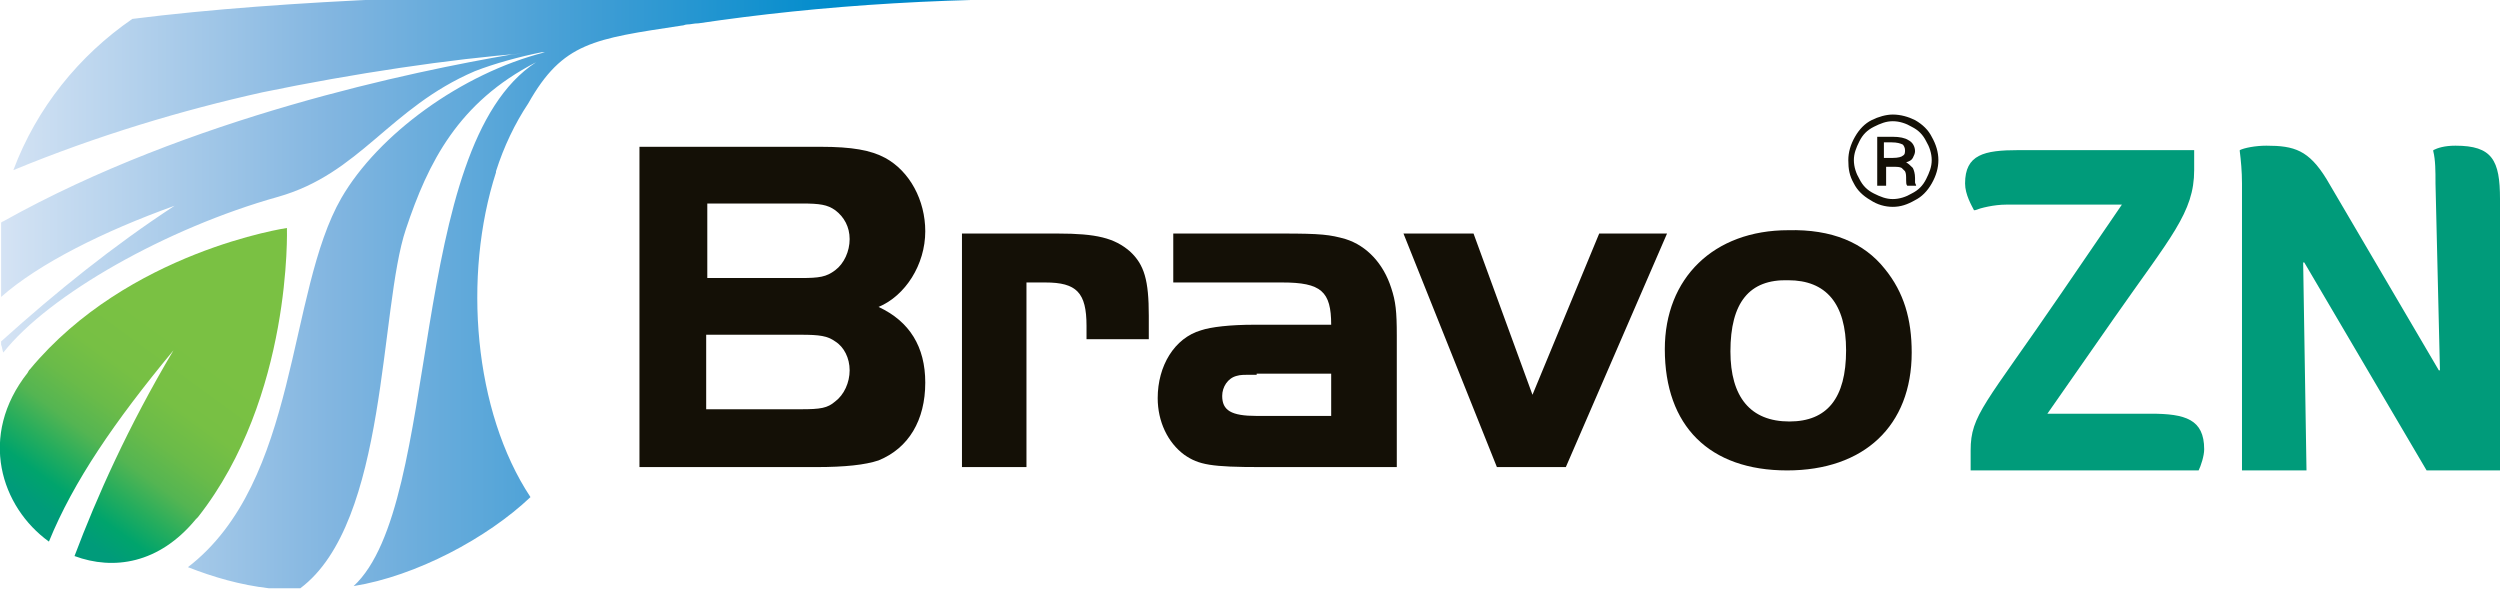 <?xml version="1.0" encoding="utf-8"?>
<svg xmlns="http://www.w3.org/2000/svg" style="enable-background:new 0 0 224.8 53.4;" version="1.1" viewBox="0 0 224.8 53.4" x="0px" y="0px">
<style type="text/css">
	.st0{fill:url(#SVGID_1_);}
	.st1{fill:url(#SVGID_2_);}
	.st2{fill:#141006;}
	.st3{fill:#009B7A;}
</style>
<g id="Grid">
</g>
<g id="Guides__xAE_">
</g>
<g id="Logo">
	<g>
		<linearGradient gradientUnits="userSpaceOnUse" id="SVGID_1_" x1="5.226" x2="16.798" y1="46.757" y2="30.887">
			<stop offset="0" style="stop-color:#009B7A"/>
			<stop offset="0.12" style="stop-color:#00A46C"/>
			<stop offset="0.255" style="stop-color:#26AD5D"/>
			<stop offset="0.399" style="stop-color:#54B552"/>
			<stop offset="0.558" style="stop-color:#6ABB49"/>
			<stop offset="0.74" style="stop-color:#77C044"/>
			<stop offset="1" style="stop-color:#7AC143"/>
		</linearGradient>
		<path class="st0" d="M25.8,20.5c0,0,0.5,15.2-8,26l0,0c0,0-0.1,0.1-0.1,0.1c0,0-0.1,0.1-0.1,0.1l0,0c-3.3,4-7.4,4.6-10.9,3.3&#xA;			c2-5.3,4.8-11.6,8.9-18.5c-5.3,6.4-9,11.8-11.2,17.2C0.1,45.6-2,39.2,2.5,33.5l0,0c0-0.1,0.1-0.1,0.1-0.2c0,0,0.1-0.1,0.1-0.1l0,0&#xA;			C11.5,22.6,25.8,20.5,25.8,20.5z"/>
		<linearGradient gradientUnits="userSpaceOnUse" id="SVGID_2_" x1="0.11" x2="101.107" y1="26.022" y2="26.022">
			<stop offset="0" style="stop-color:#D5E3F4"/>
			<stop offset="2.705663e-02" style="stop-color:#CDDFF2"/>
			<stop offset="0.298" style="stop-color:#81B5E0"/>
			<stop offset="0.54" style="stop-color:#3C9CD4"/>
			<stop offset="0.745" style="stop-color:#008CCC"/>
			<stop offset="0.905" style="stop-color:#0084C8"/>
			<stop offset="1" style="stop-color:#0081C6"/>
		</linearGradient>
		<path class="st1" d="M11.9,1.7C7.1,5,3.3,9.7,1.2,15.3c7.5-3.1,15.2-5.4,22.4-7c8.2-1.7,17-3,23.5-3.5L46,4.9l0,0&#xA;			c-8.7,1.5-28.9,5.6-45.7,15c-0.1,0-0.1,0.1-0.2,0.1v6.7c3.4-3,9.2-5.9,15.6-8.2c-5.5,3.6-10.6,7.7-15.6,12.2V31&#xA;			c0.1,0.2,0.1,0.5,0.2,0.7C4.4,26.5,15,20.5,25,17.7c7.4-2.1,10-8,17.7-11.3c1.8-0.7,4-1.3,6-1.7c0.1,0,0.2,0,0.3,0&#xA;			c-7.5,1.9-15,7.4-18.3,13.1c-4.9,8.5-3.8,25.5-13.8,33.2c2.3,0.9,4.7,1.6,7.3,1.9l2.8,0c7.9-5.9,7.1-25.2,9.5-32.3&#xA;			c2-6,4.7-11.4,11.7-15c-11.7,7.6-8.4,39.7-16.4,47.1c5.6-0.9,12-4.3,15.9-8c-5.1-7.7-6.1-19.9-3.1-29.2l0,0c0,0,0-0.1,0-0.1&#xA;			c0.7-2.2,1.7-4.3,2.9-6.1c3.1-5.5,5.9-5.8,13.8-7c0.2,0,0.3-0.1,0.5-0.1c0.3,0,0.6-0.1,1-0.1v0c10.8-1.6,23.3-2.5,38.3-2.1&#xA;			C84.9-0.5,39.7-1.8,11.9,1.7z"/>
		<g>
			<g>
				<g>
					<path class="st2" d="M57.5,13.2h16.3c2.8,0,4.5,0.3,5.8,1c2.2,1.2,3.6,3.8,3.6,6.6c0,3-1.8,5.8-4.2,6.8&#xA;						c2.8,1.3,4.2,3.6,4.2,6.8c0,3.4-1.5,5.9-4.2,7C77.8,41.8,76,42,73.4,42H57.5V13.2z M72,25c1.7,0,2.3-0.1,3.1-0.7&#xA;						c0.8-0.6,1.3-1.7,1.3-2.8c0-1.1-0.5-2-1.3-2.6c-0.7-0.5-1.4-0.6-3-0.6h-8.5V25H72z M72,36.8c1.8,0,2.4-0.1,3.1-0.7&#xA;						c0.8-0.6,1.3-1.7,1.3-2.8c0-1.1-0.5-2.1-1.3-2.6c-0.7-0.5-1.4-0.6-3.1-0.6h-8.5v6.7H72z"/>
					<path class="st2" d="M95.1,21c3.5,0,5.1,0.4,6.5,1.6c1.3,1.2,1.7,2.6,1.7,5.8v2.1h-5.6v-1.2c0-3-0.9-3.9-3.7-3.9h-1.7V42h-5.8&#xA;						V21H95.1z"/>
					<path class="st2" d="M119.7,29.2c0-3-0.9-3.8-4.4-3.8h-9.8V21h9.8c3.5,0,4.3,0.1,5.7,0.5c1.9,0.6,3.4,2.2,4.1,4.4&#xA;						c0.4,1.2,0.5,2.1,0.5,4.3V42h-12.2c-4.5,0-5.6-0.2-6.9-1.1c-1.5-1.1-2.4-3-2.4-5.1c0-2.9,1.5-5.4,3.9-6.1&#xA;						c0.9-0.3,2.6-0.5,4.8-0.5H119.7z M113,33.7c-1.4,0-1.4,0-1.8,0.1c-0.8,0.2-1.3,1-1.3,1.8c0,1.3,0.8,1.8,3.1,1.8h6.7v-3.8H113z"/>
					<path class="st2" d="M143.8,21h6.1l-9.1,21h-6.2l-8.4-21h6.3l5.3,14.5L143.8,21z"/>
					<path class="st2" d="M169.5,24.2c1.7,2.1,2.4,4.5,2.4,7.5c0,6.6-4.3,10.6-11.2,10.6c-7,0-11-4-11-10.9&#xA;						c0-6.4,4.4-10.7,11.1-10.7C164.7,20.6,167.6,21.8,169.5,24.2z M155.6,31.6c0,4.1,1.8,6.3,5.3,6.3c3.4,0,5.1-2.1,5.1-6.4&#xA;						c0-4.2-1.8-6.3-5.2-6.3C157.3,25.1,155.6,27.2,155.6,31.6z"/>
				</g>
			</g>
			<g>
				<path class="st2" d="M170.2,10.3c0.7,0,1.4,0.2,2,0.5c0.7,0.4,1.2,0.9,1.5,1.5c0.4,0.7,0.6,1.4,0.6,2.1c0,0.7-0.2,1.4-0.6,2.1&#xA;					c-0.4,0.7-0.9,1.2-1.5,1.5c-0.7,0.4-1.3,0.6-2,0.6c-0.7,0-1.4-0.2-2-0.6c-0.7-0.4-1.2-0.9-1.5-1.5c-0.4-0.7-0.5-1.3-0.5-2.1&#xA;					c0-0.7,0.2-1.4,0.6-2.1c0.4-0.7,0.9-1.2,1.5-1.5C168.9,10.5,169.6,10.3,170.2,10.3z M170.2,10.9c-0.6,0-1.1,0.2-1.7,0.5&#xA;					c-0.6,0.3-1,0.7-1.3,1.3c-0.3,0.6-0.5,1.1-0.5,1.7c0,0.6,0.2,1.2,0.5,1.7c0.3,0.6,0.7,1,1.3,1.3c0.6,0.3,1.1,0.5,1.7,0.5&#xA;					c0.6,0,1.2-0.2,1.7-0.5c0.6-0.3,1-0.7,1.3-1.3c0.3-0.6,0.5-1.1,0.5-1.7c0-0.6-0.2-1.2-0.5-1.7c-0.3-0.6-0.7-1-1.3-1.3&#xA;					C171.4,11.1,170.8,10.9,170.2,10.9z M168.6,12.3h1.6c0.6,0,1.1,0.1,1.4,0.3c0.4,0.2,0.6,0.6,0.6,1c0,0.2-0.1,0.4-0.2,0.6&#xA;					c-0.1,0.2-0.3,0.3-0.6,0.4c0.2,0.1,0.4,0.3,0.6,0.5c0.1,0.2,0.2,0.5,0.2,0.9c0,0.2,0,0.3,0,0.4c0,0.1,0.1,0.2,0.1,0.3h-0.8&#xA;					c-0.1-0.1-0.1-0.3-0.1-0.5c0-0.4,0-0.6-0.1-0.8c-0.1-0.1-0.2-0.2-0.3-0.3c-0.2-0.1-0.4-0.1-0.8-0.1h-0.6v1.7h-0.8V12.3z&#xA;					 M169.4,14.2h0.8c0.5,0,0.8-0.1,0.9-0.2c0.2-0.1,0.2-0.3,0.2-0.5c0-0.2-0.1-0.4-0.2-0.5c-0.2-0.1-0.5-0.2-1-0.2h-0.7V14.2z"/>
			</g>
			<g>
				<path class="st3" d="M197.3,13.5v1.8c0,3.8-2.1,6-7.2,13.3l-6,8.6h9.3c3.1,0,4.8,0.5,4.8,3.2c0,0.6-0.3,1.5-0.5,1.9h-20.5v-1.8&#xA;					c0-3.2,1.3-4.1,8.2-14.2l5.4-7.9h-10.4c-1.1,0-2.3,0.3-2.8,0.5h-0.1c-0.2-0.4-0.8-1.4-0.8-2.4c0-2.6,1.7-3,4.8-3H197.3z"/>
				<path class="st3" d="M201.6,16.5c0-1.1-0.1-2.1-0.2-2.9v-0.1c0.4-0.2,1.4-0.4,2.4-0.4c2.5,0,3.8,0.4,5.4,3l10.1,17.2l0.1,0&#xA;					L219,16.5c0-1.1,0-2.1-0.2-2.9v-0.1c0.4-0.2,1-0.4,2-0.4c3.3,0,4,1.3,4,4.8v24.4h-6.6l-11-18.7h-0.1l0.3,18.7h-5.8V16.5z"/>
			</g>
		</g>
	</g>
</g>
</svg>